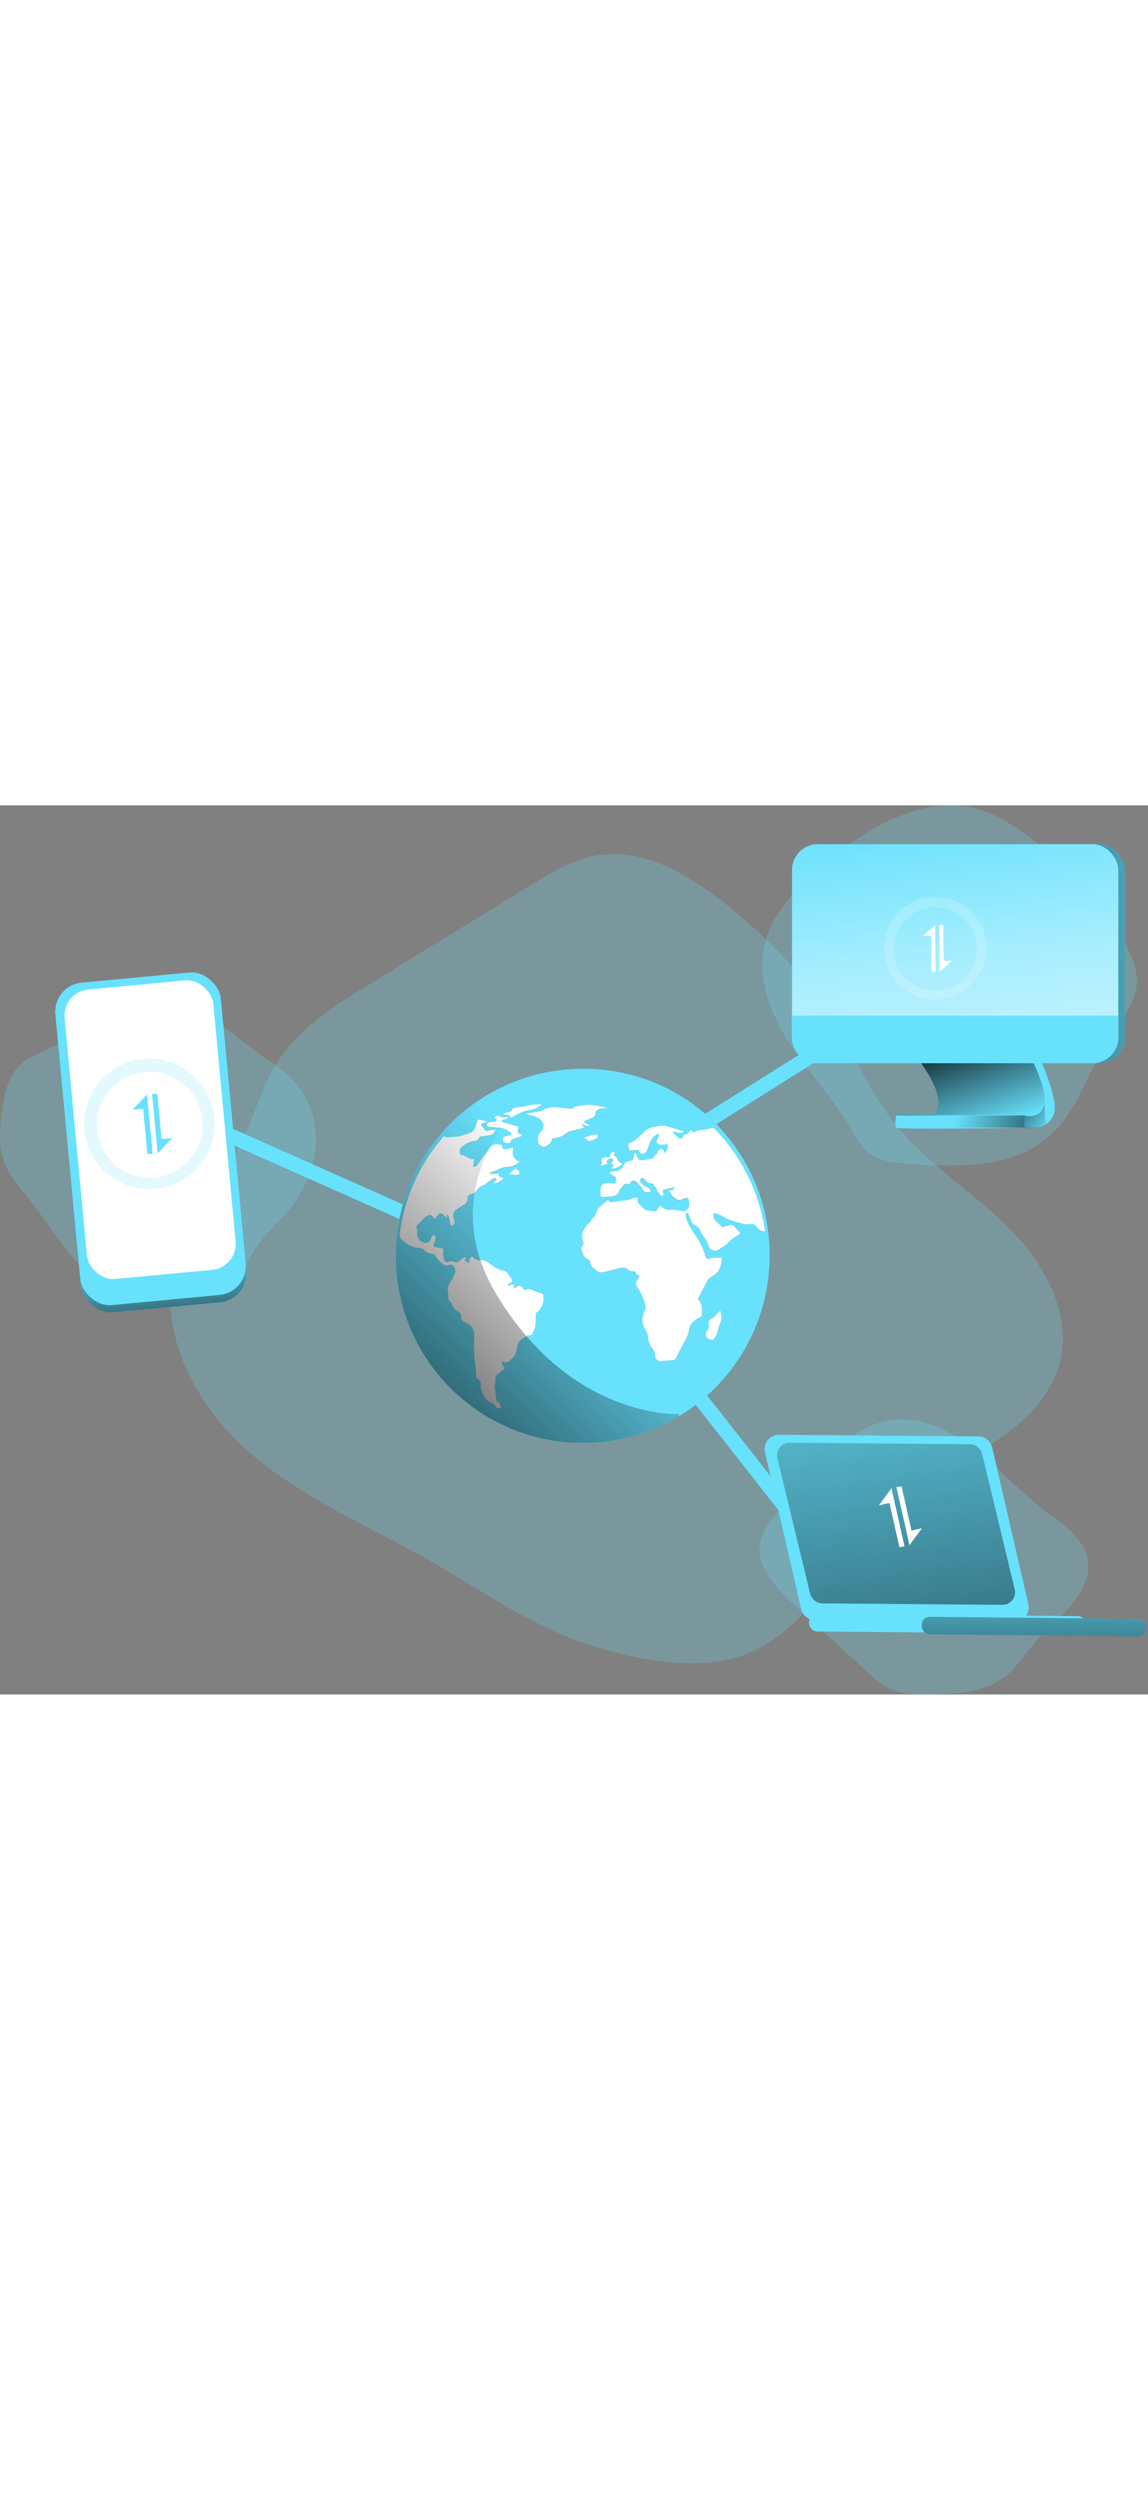 <svg id="Layer_1" data-name="Layer 1" xmlns="http://www.w3.org/2000/svg" xmlns:xlink="http://www.w3.org/1999/xlink" viewBox="0 0 404.86 313.38" data-imageid="network-monochromatic" imageName="Network" class="illustrations_image" style="width: 144px;"><rect x="0" y="0" width="404.86" height="313.38" fill="#808080" stroke="none"/><defs><linearGradient id="linear-gradient" x1="164.82" y1="228.41" x2="165.31" y2="282.65" gradientTransform="translate(-103.43 -73.21)" gradientUnits="userSpaceOnUse"><stop offset="0" stop-opacity="0"/><stop offset="0.99"/></linearGradient><linearGradient id="linear-gradient-2" x1="222.09" y1="151.43" x2="114.1" y2="263.33" gradientTransform="matrix(1, 0, 0, 1, 0, 0)" xlink:href="#linear-gradient"/><linearGradient id="linear-gradient-3" x1="298.15" y1="157.39" x2="340.5" y2="431.67" gradientTransform="translate(13.97 7.37) rotate(0.46)" xlink:href="#linear-gradient"/><linearGradient id="linear-gradient-4" x1="361.09" y1="253.04" x2="362.06" y2="334.39" gradientTransform="translate(11.7 10.25)" xlink:href="#linear-gradient"/><linearGradient id="linear-gradient-5" x1="237.48" y1="24.66" x2="262.65" y2="187.72" gradientTransform="matrix(1, 0, 0, 1, 0, 0)" xlink:href="#linear-gradient"/><linearGradient id="linear-gradient-6" x1="353.67" y1="118.9" x2="340.48" y2="80.34" gradientTransform="matrix(1, 0, 0, 1, 0, 0)" xlink:href="#linear-gradient"/><linearGradient id="linear-gradient-7" x1="450.23" y1="48.18" x2="264.31" y2="55.02" gradientTransform="matrix(1, 0, 0, 1, 0, 0)" xlink:href="#linear-gradient"/><linearGradient id="linear-gradient-8" x1="330.64" y1="0.48" x2="349.21" y2="155.38" gradientUnits="userSpaceOnUse"><stop offset="0.02" stop-color="#fff" stop-opacity="0"/><stop offset="0.32" stop-color="#fff" stop-opacity="0.39"/><stop offset="0.68" stop-color="#fff" stop-opacity="0.68"/><stop offset="1" stop-color="#fff"/></linearGradient><linearGradient id="linear-gradient-9" x1="336.81" y1="110.73" x2="382.86" y2="127.96" gradientTransform="matrix(1, 0, 0, 1, 0, 0)" xlink:href="#linear-gradient"/><linearGradient id="linear-gradient-10" x1="379.08" y1="116.33" x2="356.73" y2="102.53" gradientTransform="matrix(1, 0, 0, 1, 0, 0)" xlink:href="#linear-gradient"/></defs><title>network 1</title><path d="M248.24,27.52c-9.66-5.51-21.16-8.6-32-6.17C209,23,202.49,26.92,196.15,30.8l-57,34.93c-13.07,8-26.66,16.53-34.47,29.72-4.38,7.39-6.65,15.81-10.26,23.6-7.55,16.35-21,30.07-25.08,47.61-5.63,24.07,8.21,49,27,65.13s42.06,25.73,63.52,38c13.44,7.69,26.28,16.49,40.28,23.12a133.62,133.62,0,0,0,41,12.06c10.1,1.21,20.62,1.11,30.09-2.6,23.29-9.13,33.37-36.35,52.36-52.64,9.84-8.45,21.91-13.78,32.9-20.68s21.46-16.19,24.95-28.69c4.47-16-3.77-33.07-15.06-45.27s-25.6-21.25-37.26-33.1c-14.28-14.5-20.2-33-31.7-49.2C285.4,56,266.08,37.7,248.24,27.52Z" transform="translate(-7.87 -3.3)" fill="#68e1fd" opacity="0.24" style="isolation:isolate" class="target-color"/><path d="M320,220.4c-10.59,2.26-18.57,10.73-25.83,18.76L283,251.56c-3,3.28-6,6.77-7,11.09-1.83,8.54,5.19,16.19,11.61,22.11L313,308.11c3,2.77,6.09,5.59,9.89,7.09,4,1.57,8.43,1.53,12.73,1.46,9.25-.16,19.21-.57,26.55-6.19,5.6-4.29,8.83-11,14.08-15.73,15.67-14.08,23.61-26.57,3.24-40.47C361.83,242.24,344.42,215.17,320,220.4Z" transform="translate(-7.87 -3.3)" fill="#68e1fd" opacity="0.24" style="isolation:isolate" class="target-color"/><path d="M100.49,91.73c4,2.76,8.07,5.43,11.3,9a31,31,0,0,1,7.37,23.06,40.24,40.24,0,0,1-9.74,22.48c-3.23,3.81-7.07,7.1-10,11.12-2,2.72-3.61,5.74-5.64,8.46A34.37,34.37,0,0,1,70.47,179a39,39,0,0,1-26.11-6.54c-11.37-7.66-18.16-20.28-26.75-31-2.9-3.61-6.09-7.1-7.89-11.36-2.64-6.26-2-13.37-1-20.08C9.52,105,10.6,99.67,14,95.83c4.18-4.7,10.87-6.09,16.22-9.4C41,79.8,49,63.67,63.66,65.56c6.52.84,11.84,5.79,16.58,9.92A244.87,244.87,0,0,0,100.49,91.73Z" transform="translate(-7.87 -3.3)" fill="#68e1fd" opacity="0.24" style="isolation:isolate" class="target-color"/><path d="M295.69,26.5c-7.94,7.16-15.69,15.42-18.12,25.83-2.81,12,2,24.48,8.69,34.78S301.59,106.39,307.8,117c1.95,3.31,3.75,6.89,6.85,9.16,3.55,2.6,8.19,3,12.58,3.38,17.57,1.38,37.25,2.1,50.51-9.51,11-9.64,14.42-25.2,22.68-37.27,2.95-4.3,6.61-8.34,7.9-13.4,2.1-8.25-2.69-16.6-7.82-23.4C389.32,31.09,370.88,9.64,352.32,4.53,331.89-1.09,309.93,13.65,295.69,26.5Z" transform="translate(-7.87 -3.3)" fill="#68e1fd" opacity="0.24" style="isolation:isolate" class="target-color"/><polygon points="312.37 74.8 210.67 138.8 207.91 134.38 309.61 70.39 312.37 74.8" fill="#68e1fd" class="target-color"/><rect x="125.59" y="91.17" width="5.21" height="91.91" transform="translate(-57.05 195.25) rotate(-66.03)" fill="#68e1fd" class="target-color"/><rect x="31.81" y="63.87" width="58.57" height="116.62" rx="10.31" transform="translate(-19.04 2.96) rotate(-5.37)" fill="#68e1fd" class="target-color"/><rect x="31.81" y="63.87" width="58.57" height="116.62" rx="10.31" transform="translate(-19.04 2.96) rotate(-5.37)" fill="url(#linear-gradient)"/><rect x="31.68" y="63.75" width="58.57" height="114.14" rx="10.2" transform="translate(-18.91 2.94) rotate(-5.37)" fill="#68e1fd" class="target-color"/><rect x="34.48" y="66.38" width="52.68" height="102.47" rx="9.17" transform="translate(-18.62 2.91) rotate(-5.37)" fill="#fff"/><path d="M58.47,92.68a23,23,0,1,0,25,20.73A23,23,0,0,0,58.47,92.68Zm3.94,41.85a18.69,18.69,0,1,1,16.85-20.36A18.71,18.71,0,0,1,62.41,134.53Z" transform="translate(-7.87 -3.3)" fill="#68e1fd" opacity="0.18" style="isolation:isolate" class="target-color"/><polygon points="53.64 101.73 55.6 122.65 60.74 117.26 56.97 117.61 55.47 101.68 53.64 101.73" fill="#68e1fd" class="target-color"/><polygon points="53.82 122.82 51.85 101.9 46.72 107.29 50.48 106.94 51.98 122.87 53.82 122.82" fill="#68e1fd" class="target-color"/><g id="TWXE3W"><path d="M213.37,96.17a65.94,65.94,0,1,0,65.9,66.1A65.38,65.38,0,0,0,213.37,96.17Zm9.78,30.37a.88.88,0,0,1,.1-.54c.19-.28.4-.64.68-.71s.55.22.93.41c-.69.71-.4,1.1.21,1.41a1,1,0,0,1,.37.31,6.39,6.39,0,0,0,.64,1.37,5.31,5.31,0,0,0,1.37.8,12.15,12.15,0,0,1-1.28,1,5.35,5.35,0,0,1-1.39.61,6,6,0,0,1-1.2,0,1,1,0,0,0,0-.22l.84-.52c-.3-.37-.73-.66-.77-1s.37-.69.61-1.09c-.38-.61-.94-.89-1.33-.63-1.17.78-1.25,1-.72,1.84-.76.3-1.49.58-2.27.85-.16-.79.76-1.51,0-2.22a1.72,1.72,0,0,1,1.53-.85c.31,0,.61,0,.9,0C222.85,127.28,223.21,127.14,223.15,126.54Zm-18.9-16.82c1.54.23,3.09.33,4.63.45a1.64,1.64,0,0,0,1.56-.5c.18-.21.59-.25.9-.3,1.2-.19,2.42-.41,3.63-.54a7.19,7.19,0,0,1,1.91.09c1.48.23,3,.52,4.43.78a1.29,1.29,0,0,1,.64.3c-.61,0-1.23.07-1.84.14a3.66,3.66,0,0,0-1.13.27c-.55.28-1.06.58-1.09,1.39a1.77,1.77,0,0,1-1.37,1.7,20.62,20.62,0,0,0-2.36,1c-.4.19-.4.42,0,.65.55.31,1.11.6,1.72,1-.94.36-.94.36-2.9-.54l.83,1.39c-1.25.33-2.55.7-3.85,1a6.88,6.88,0,0,0-3.28,1.54,5.86,5.86,0,0,1-3.23,1.1c-.61.12-1.09.22-1.09,1,0,.29-.28.62-.52.87a6.9,6.9,0,0,1-1.06.78,2.06,2.06,0,0,1-3.26-1.69,4.75,4.75,0,0,1-.07-1.24A6.19,6.19,0,0,1,198,119a2.74,2.74,0,0,1,.47-.5c1.7-1.84,1.32-3.78-.87-5a7.67,7.67,0,0,0-3-1,3.37,3.37,0,0,1-1.05-.5c1.46-.24,2.87-.43,4.26-.69a10.27,10.27,0,0,0,1.73-.63A9.43,9.43,0,0,1,204.25,109.72Zm14.44,10a1.09,1.09,0,0,1-.44.86,10.38,10.38,0,0,1-1.77.87,1.28,1.28,0,0,1-1.61-.36c-.19-.23-.59-.3-.89-.44,0-.08,0-.15-.07-.22.3-.12.58-.28.87-.37.94-.26,1.86-.5,2.78-.73C218,119.23,218.53,119.23,218.69,119.72Zm-32.84-7.94c.43-.13.89-.22,1.34-.34s1.06-.23,1.26-.89a1,1,0,0,1,.66-.57c.23,0,.44-.09.66-.12.68-.14,1.39-.24,2.09-.35a8.85,8.85,0,0,0,1.66-.24,7.44,7.44,0,0,1,3.19-.49c.35,0,.68-.07,1-.08s.64,0,1,0a.93.93,0,0,0,0,.24,8.53,8.53,0,0,1-4,1.77,14.74,14.74,0,0,0-5.68,2.22c-.53.35-1.09.63-1.51-.19a.1.1,0,0,1,0,0c-.07-.16-.39-.25-.61-.28a9.1,9.1,0,0,1-1.58-.28A2.16,2.16,0,0,1,185.85,111.78Zm-3.49,1.9c-.05,0-.08-.06-.17-.11.5-.85,1.06-1.11,1.93-.71a3.53,3.53,0,0,0,2.72.21.92.92,0,0,1,.14.14c-.14.19-.23.47-.4.54-.42.17-.89.2-1.32.36a.7.7,0,0,0-.42.45c0,.11.21.37.37.42l.57.15c1.53.46,3.06.85,4.6,1.31a.67.67,0,0,1,.3.41,3.21,3.21,0,0,1-.11.68c-.28,1.23.05,1.68,1.32,1.7a.89.89,0,0,1-.71.92c-.83.21-1.65.47-2.45.73-.38.12-.78.24-.66.8a.47.47,0,0,1-.17.34,2.06,2.06,0,0,1-2.38-.08,1.22,1.22,0,0,1,.7-2c.48-.12,1-.15,1.49-.29a.88.88,0,0,0,.55-.39c.05-.12-.15-.39-.31-.55a6.56,6.56,0,0,0-3.44-1.68,11.19,11.19,0,0,0-1.18-.14c-.93-.06-1.87-.16-2.81-.26-.4-.06-.9,0-.93-.61a.85.85,0,0,1,.88-1,12.74,12.74,0,0,0,1.86-.19c.28,0,.67-.24.71-.43C183.13,114,182.85,113.68,182.36,113.68Zm8.16,18.22c.24.28.68.71.61.94a1,1,0,0,1-1.1.69,22.24,22.24,0,0,0-2.53-.19,6.24,6.24,0,0,1,2.95-2.29c-.21.19-.36.33-.59.52A2,2,0,0,1,190.52,131.9Zm2.36,58.76a9.64,9.64,0,0,0-1.86,1.55,4.37,4.37,0,0,0-.62,1.7,25.45,25.45,0,0,1-.9,3.24c-.27.61-1,1-1.46,1.55a2.36,2.36,0,0,1-3.11.62c-.26.75.24,1.22.54,1.74.45.79.45.79-.31,1.33s-1.32,1.08-2,1.65a1.76,1.76,0,0,0-.51,1.75,7.19,7.19,0,0,1-.22,1.65,2.68,2.68,0,0,0-.12.87c.06.57.24,1.13.31,1.7.12,1,.19,1.93.28,2.88,0,.37.13.59.57.63.17,0,.4.22.48.4.26.53.49,1.09.72,1.63a1.42,1.42,0,0,1-2-.28,3.1,3.1,0,0,0-1.61-1.44,5.07,5.07,0,0,1-2.56-2.5c-.6-1.2-1.28-2.24-1.09-3.73a1.93,1.93,0,0,0-1.21-2.26c-.18-.05-.3-.41-.33-.64-.11-.94-.16-1.89-.25-2.83-.19-2-.43-4-.55-6-.09-1.49,0-3,0-4.49,0-.68,0-1.35,0-2a4.32,4.32,0,0,0-3.07-3.8,1.92,1.92,0,0,1-1.55-2,2.12,2.12,0,0,0-1.18-2,4.56,4.56,0,0,1-2.11-2.54,2.5,2.5,0,0,0-.59-.85,2.09,2.09,0,0,1-.61-2,6.15,6.15,0,0,0-.1-1.48,3.84,3.84,0,0,1-.09-1,6.65,6.65,0,0,1,1-2.69,12.72,12.72,0,0,0,1.46-2.78,2.54,2.54,0,0,0-.87-3,1.23,1.23,0,0,0-1-.05,1.74,1.74,0,0,1-2.06-.12,8.49,8.49,0,0,1-2.93-3.14,1.06,1.06,0,0,0-.51-.4,3,3,0,0,0-.93-.21,3.3,3.3,0,0,1-2.26-1.11,3.26,3.26,0,0,0-2.69-1,.84.84,0,0,1-.42,0,11.36,11.36,0,0,1-5.26-3,2.54,2.54,0,0,1-.45-2,62.71,62.71,0,0,1,2.71-11.8,63.36,63.36,0,0,1,8.31-16.61c1.32-1.91,2.85-3.7,4.29-5.54.21-.28.43-.41.75-.19a1.82,1.82,0,0,0,1.44.21c1.18-.14,2.37-.09,3.52-.33a23.62,23.62,0,0,0,4.06-1.27,3.7,3.7,0,0,0,1.81-2.67c.08-.3.19-.61.29-.92.35-1.13.35-1.13,1.51-.87l2.39.54c-.67.24-1.37.47-2,.75-.4.14-.45.41-.18.74.49.58.92,1.17,1.41,1.72.14.14.49.26.61.19,1-.59,2-.33,3.05-.41a7.2,7.2,0,0,1-.94,1.28,3,3,0,0,1-1.26.54c-1.2.24-2.42.4-3.61.59a1.65,1.65,0,0,1-1.7,1.42,8.77,8.77,0,0,0-4.22,1.94,2,2,0,0,0-.89,2.5c.13.39.25.87.87.56.09,0,.3,0,.42.12.59.3,1.14.62,1.72.92s1,.61,1.59.38c.14,0,.33.09.33.07-.15,1-.31,1.82-.48,2.78a1.91,1.91,0,0,0,1.68-.87c1.13-1.61,2.31-3.18,3.45-4.76a5.49,5.49,0,0,0,.51-.71h0a3.06,3.06,0,0,1,3.51-1.57c.78.13,1.32.3,1.25,1.24,0,.14.36.38.57.41.94.11,1.41,0,3-.71a2.06,2.06,0,0,1,.13.45,2.67,2.67,0,0,1,0,.63,3.3,3.3,0,0,0,2,3.9l.31.16a6.67,6.67,0,0,1-4.2,1.82,6.26,6.26,0,0,0-3.11.82,17,17,0,0,1-2.45.93,3.9,3.9,0,0,0-.78.65l.11.2,3.1-.27c-.12.76,0,1.21.8,1.28.3,0,.56.43.94.75-1.34.26-2,1.73-3.71,1.37.52-.47.92-.85,1.33-1.23-.62-.7-.78-.77-1.61-.25s-1.56,1.15-2.34,1.72c-.21.16-.4.4-.63.43-1.37.26-2.05,1.39-2.93,2.28a1.7,1.7,0,0,1-.19.19,2,2,0,0,1-1.48.81,1.13,1.13,0,0,0-.74.28,1.36,1.36,0,0,0-.44.82,2.82,2.82,0,0,1-1.61,2.81,19.29,19.29,0,0,0-2.73,1.77,2.63,2.63,0,0,0-.52,2.86,2.44,2.44,0,0,1,0,2.14c-.07.17-.47.31-.73.31s-.41-.24-.47-.43c-.2-.85-.36-1.74-.57-2.61a4,4,0,0,0-.45-.83,1,1,0,0,0-.17.07c0,.33,0,.66,0,1a.74.74,0,0,1-.17.12c-.22-.24-.43-.5-.68-.73a5.53,5.53,0,0,0-1.07-.8.9.9,0,0,0-1.15.38c-.41.56-.9,1.06-1.33,1.57a14.73,14.73,0,0,0-1.13-1.24.78.78,0,0,0-.63-.15,3.36,3.36,0,0,0-2.11,1.21,14.85,14.85,0,0,1-1.86,1.86,1.49,1.49,0,0,0-.45,2,1.77,1.77,0,0,1,.07.89,3.25,3.25,0,0,0,2.34,3.74,1.85,1.85,0,0,0,2.24-.88c.17-.37.29-.76.47-1.15a.83.83,0,0,1,1.13-.52,1.27,1.27,0,0,1,.34,1.06,13.64,13.64,0,0,1-.59,1.91c-.22.71-.07,1,.68,1.2.54.1,1.09.17,1.65.24a1,1,0,0,1,1,1.18,12.3,12.3,0,0,0,.07,2.43,2.69,2.69,0,0,0,.74,1.25.86.86,0,0,0,.85.07,1.8,1.8,0,0,1,1.65-.16,4.1,4.1,0,0,0,.66.19c1,.25,1.25.07,1.93-.65a5.22,5.22,0,0,1,1.49-1,.52.52,0,0,1,.49.12.47.47,0,0,1,0,.47c-.55.49-.26.73.23.94l1.16.48c-.75-1.21.24-1.63.69-2.36a5.63,5.63,0,0,1,.51.37,3.13,3.13,0,0,0,2.55,1h.14a5.09,5.09,0,0,1,3.42,1.4,10.26,10.26,0,0,0,4.51,2.27A2.4,2.4,0,0,1,187,168.5c.29.5.69,1,1,1.47a1,1,0,0,1-.49,1.74l-.78.38c.21.4.45.52.83.3a3,3,0,0,1,.9-.35,1.07,1.07,0,0,1,.65.33s-.11.28-.16.43-.1.38-.07.4a.75.75,0,0,0,.49.12.54.54,0,0,0,.36-.19,1.44,1.44,0,0,1,2.17,0c.09.09.26.14.26.21.1,1.14.89.68,1.37.48a1.88,1.88,0,0,1,1.49.09c1.2.52,2.45.94,3.7,1.37a.9.9,0,0,1,.66.84,6.65,6.65,0,0,1-1.68,5.38.93.93,0,0,1-.39.29c-.55.24-.59.69-.6,1.2a37.44,37.44,0,0,1-.19,3.82,8.78,8.78,0,0,1-.8,2.25c-.28.57-.56,1.18-1.48,1a1.27,1.27,0,0,0-.81.27C193.23,190.42,193.05,190.56,192.88,190.66ZM262,185.51c-.51,1.26-.82,2.63-1.25,3.94a5.51,5.51,0,0,1-.56,1.11c-.64,1.21-.64,1.21-2,1a2,2,0,0,1-1.27-2.55,6.78,6.78,0,0,0,.85-1.41,3.72,3.72,0,0,0,0-1.66,1.9,1.9,0,0,1,1.17-1.86.93.93,0,0,0,.52-.24c.66-.66,1.32-1.34,1.94-2a3.58,3.58,0,0,0,.37-.68C262.19,182.57,262.59,184,262,185.51Zm12.51-33.95a1.79,1.79,0,0,0-1.61-.69c-2.17.29-4.2-.38-6.23-1a14.7,14.7,0,0,1-4-1.78,10.28,10.28,0,0,0-3.26-1.1,1.82,1.82,0,0,1,.12.54c-.26,1.58.92,2.33,1.84,3.23.4.38.76.78,1.2,1.23l2.72-.73a1.47,1.47,0,0,1,1.79.66,16.3,16.3,0,0,0,1.52,1.6c.49.54.37.68-.19,1.09-1.38,1-3,1.76-4,3.18a1.81,1.81,0,0,1-.5.45c-.87.57-1.75,1.11-2.62,1.68a2.41,2.41,0,0,1-3.44-1.23,9.33,9.33,0,0,0-1.91-3.49,8.53,8.53,0,0,1-1-2,3.51,3.51,0,0,0-1.76-1.78,2.46,2.46,0,0,1-1.45-1.55c-.35-1-.84-1.94-1.25-2.92-1,.4-1,.4-.71,1.38a17.53,17.53,0,0,0,2.15,4.68c1.47,2.33,3.19,4.55,4.11,7.2.24.7.42,1.43.69,2.1.42,1,.87,1.13,1.83.58a.67.67,0,0,1,.31-.14l3.71,0a26.43,26.43,0,0,1-.6,3,5.33,5.33,0,0,1-1.17,2.22,21.06,21.06,0,0,1-2.72,2,1.72,1.72,0,0,0-.59.61c-1.06,2-2.07,3.92-3.13,5.86-.26.49-.34.89,0,1.3,1.46,1.57,1,3.49,1.06,5.33,0,.21-.33.47-.58.61a9.18,9.18,0,0,0-3.1,2.27,3.45,3.45,0,0,0-.7,1.44,11.53,11.53,0,0,1-1.49,4.48c-1.18,2-2.22,4.11-3.3,6.18a1.28,1.28,0,0,1-1.11.82L242,199c-.45,0-.9.14-1.37.17A.83.83,0,0,1,240,199c-.39-.29-.71-.64-1-.9a5.91,5.91,0,0,0-.78-3,6.46,6.46,0,0,0-.7-1,6.11,6.11,0,0,1-1.07-3.35,4.56,4.56,0,0,0-.61-1.93,9.25,9.25,0,0,1-1.44-4,6.62,6.62,0,0,1,.44-2.34,4.62,4.62,0,0,1,.41-.94,2.81,2.81,0,0,0,.16-2.06,17.11,17.11,0,0,0-3-6.58,1.7,1.7,0,0,1,0-1.79c.21-.45.48-.88.74-1.32s.25-.69-.22-.86a1.24,1.24,0,0,1-.89-1c0-.14-.4-.34-.59-.33a3,3,0,0,1-2.5-.9c-.33-.33-1.05-.33-1.61-.36a4.26,4.26,0,0,0-1.21.24l-5.65,1.35a2.59,2.59,0,0,1-2.51-.79,3.32,3.32,0,0,0-.56-.51,2.87,2.87,0,0,1-1.37-2.34,1.33,1.33,0,0,0-.73-1c-1.71-.55-1.94-2.1-2.41-3.45a1.55,1.55,0,0,1,.33-1.18,1.36,1.36,0,0,0,.31-1.58,4.59,4.59,0,0,1,.37-4.37,6.18,6.18,0,0,1,1.94-2.4c.33-.2.42-.78.73-1a6.53,6.53,0,0,0,1.91-3.26,3.86,3.86,0,0,1,1.11-1.3c.68-.66,1.42-1.25,2.1-1.91.38-.35.64-.38.92.1a.7.7,0,0,0,.55.33c1-.12,2.09-.27,3.13-.41a5.05,5.05,0,0,1,.94-.19,9.48,9.48,0,0,0,4.35-.94,1.37,1.37,0,0,1,1,.07c.11.05.11.47.09.71a2.27,2.27,0,0,0,.95,1.82l1.53,1.48c.11.08.21.22.33.24,1,.17,2.08.36,3.14.45.52.05.87-.19,1-.83.14-.47.7-.84,1.06-1.25a1,1,0,0,0,.09.22,3.82,3.82,0,0,0,.73.61,9.1,9.1,0,0,0,1.79.73,4.86,4.86,0,0,0,1.37,0,3.88,3.88,0,0,1,.76,0c1.09.16,2.19.3,3.28.52a1,1,0,0,0,1-.31,2.28,2.28,0,0,0,1.15-2.71,11.06,11.06,0,0,1-.23-1.4,2.45,2.45,0,0,0-2.11.17,2,2,0,0,1-2.49-.22,5.16,5.16,0,0,1-2.25-3c1.06.52,1.49-.13,2-1.08-1.32.31-2.51.56-3.68.89a.74.74,0,0,0-.45,1.12.71.71,0,0,1,.12.45,3.55,3.55,0,0,1-.22.77c-.33-.14-.82-.19-1-.45-.24-.42-.33-.89-.86-1.06a.29.29,0,0,1-.16-.21c.1-1.11-.88-1.65-1.34-2.46-.1-.2-.5-.32-.78-.33a2.29,2.29,0,0,1-1.84-.94,2.38,2.38,0,0,0-.6-.66c-.37-.28-.82-.47-1.17-.05a.87.87,0,0,0,0,1.3,6.21,6.21,0,0,0,2.36,1.75c.63.19.92.77,1.22,1.32-1.32.71-2.19.47-2.9-.73a8.15,8.15,0,0,0-.75-.92,14.65,14.65,0,0,0-1.44-1.61c-.69-.63-2.06-.68-2.22.54a2.72,2.72,0,0,1-.1.38l-.47-.14a1.65,1.65,0,0,0-2.14.81c-.17.26-.43.49-.62.73a2.23,2.23,0,0,0-.47.66,2.65,2.65,0,0,1-2,2,22.57,22.57,0,0,1-4,.33c-.21,0-.56-.37-.58-.57a11.52,11.52,0,0,1,0-2.75,1.92,1.92,0,0,1,2-1.52c.92,0,1.84,0,2.78,0,.34,0,.57-.11.53-.52a2.68,2.68,0,0,1,0-.49c.19-1.09.14-1.22-.85-1.81-.29-.17-.62-.29-.92-.46-.14-.09-.33-.26-.31-.37a.53.53,0,0,1,.33-.38,4.9,4.9,0,0,1,1.07-.19,3.65,3.65,0,0,0,3.49-2.17,2.21,2.21,0,0,1,1.83-1.39c1.31-.21,1.56-.54,1.73-1.91a4.84,4.84,0,0,1,.37-1h.27a10.86,10.86,0,0,1,.56,1.43,1.17,1.17,0,0,0,1,1,8.45,8.45,0,0,0,1.51,0c.87-.11,1.72-.28,2.59-.4.31,0,.5,0,.61-.47s.5-.62.8-.9.69-.44.71-1a1.49,1.49,0,0,1,1.39-1.06,1.11,1.11,0,0,1,.67.47,4.52,4.52,0,0,1,.4,1,3.3,3.3,0,0,0,1-3.3,5.88,5.88,0,0,1-1.06.22,5.45,5.45,0,0,1-1.51,0c-1.44-.32-1.65-1-.88-2.19.26-.42.57-1.28.43-1.37-.54-.4-1,.1-1.42.45a5.84,5.84,0,0,0-2,2.93,10.37,10.37,0,0,1-1.24,2.88c-.23.39-.94.54-1.46.61-.19,0-.49-.42-.7-.69a9.18,9.18,0,0,1-.53-.92.63.63,0,0,0-.07.22l-3.06.16a3.64,3.64,0,0,1-.12-.43c-.45-2.21-.64-1.91,1.48-2.75a6.54,6.54,0,0,0,1.66-1.39c.49-.41,1-.83,1.44-1.24a1.54,1.54,0,0,0,.26-.25c1.44-1.92,3.59-2.24,5.75-2.58s3.81.52,5.67,1l3.09.9c-1.41,1.13-2.69,0-3.89.21,0,.07-.08.14-.07.16a23.06,23.06,0,0,0,2.21,2.1,1.06,1.06,0,0,0,1.51-.71c.12-.44.31-.65.76-.65a1.48,1.48,0,0,0,1.35-.92c.23-.46.54-.67,1-.48-.07.54.17.78.69.61a2.16,2.16,0,0,0,.57-.28,3.21,3.21,0,0,1,2.07-.47,10.55,10.55,0,0,0,3-.61c.9-.24,1.39-.15,1.86.35a65.73,65.73,0,0,1,10.74,14.84,64.19,64.19,0,0,1,6.78,20.63.88.88,0,0,1,0,.23C276.06,153.63,275.33,152.45,274.48,151.56Z" transform="translate(-7.87 -3.3)" fill="#68e1fd" class="target-color"/><path d="M277.67,153.29c-1.62.34-2.35-.84-3.2-1.73a1.77,1.77,0,0,0-1.61-.69c-2.17.3-4.19-.38-6.23-1a14.69,14.69,0,0,1-4-1.79,9.58,9.58,0,0,0-3.25-1.08,2.09,2.09,0,0,1,.12.53c-.26,1.58.91,2.33,1.84,3.23.39.37.76.78,1.2,1.23l2.73-.73a1.47,1.47,0,0,1,1.78.66,15.25,15.25,0,0,0,1.52,1.6c.5.54.38.68-.19,1.09-1.38,1-3,1.75-4,3.17a2,2,0,0,1-.51.46l-2.63,1.68a2.4,2.4,0,0,1-3.43-1.22,9.41,9.41,0,0,0-1.9-3.5,9,9,0,0,1-1-2,3.42,3.42,0,0,0-1.75-1.78,2.46,2.46,0,0,1-1.45-1.55c-.34-1-.83-2-1.26-2.92-1,.4-1,.4-.71,1.37a17.65,17.65,0,0,0,2.16,4.69c1.48,2.33,3.19,4.55,4.11,7.2.24.7.42,1.42.69,2.1.42,1,.87,1.14,1.83.57a.72.72,0,0,1,.3-.13l3.72,0a26.71,26.71,0,0,1-.6,3,5.5,5.5,0,0,1-1.16,2.22,21.82,21.82,0,0,1-2.73,2,2.08,2.08,0,0,0-.6.62c-1.05,2-2.05,3.93-3.12,5.87a1,1,0,0,0,0,1.3c1.45,1.56,1,3.49,1.05,5.32,0,.21-.33.47-.56.61a9.46,9.46,0,0,0-3.11,2.27,3.37,3.37,0,0,0-.69,1.44,11.78,11.78,0,0,1-1.51,4.48c-1.16,2-2.21,4.11-3.28,6.18a1.32,1.32,0,0,1-1.11.82c-1.06.07-2.12.11-3.18.19-.46,0-.91.14-1.37.17A.93.93,0,0,1,240,199c-.38-.3-.72-.65-1-.91a6,6,0,0,0-.79-3,9.33,9.33,0,0,0-.69-1,6,6,0,0,1-1.09-3.34,4.51,4.51,0,0,0-.6-1.93,9.4,9.4,0,0,1-1.45-4,6.78,6.78,0,0,1,.45-2.34,3.89,3.89,0,0,1,.42-1,2.83,2.83,0,0,0,.15-2.05,17.3,17.3,0,0,0-3-6.59,1.68,1.68,0,0,1,0-1.77,11.56,11.56,0,0,1,.76-1.32c.25-.39.24-.7-.24-.87a1.17,1.17,0,0,1-.87-1c0-.15-.4-.35-.6-.34a3,3,0,0,1-2.49-.9c-.33-.33-1.06-.33-1.62-.36a4.33,4.33,0,0,0-1.21.24l-5.64,1.35a2.6,2.6,0,0,1-2.52-.79,4.45,4.45,0,0,0-.56-.51,2.84,2.84,0,0,1-1.36-2.35,1.34,1.34,0,0,0-.74-.95c-1.71-.55-1.94-2.1-2.4-3.46a1.48,1.48,0,0,1,.32-1.17,1.37,1.37,0,0,0,.31-1.59,4.58,4.58,0,0,1,.38-4.36,6.06,6.06,0,0,1,1.93-2.39c.33-.22.41-.79.73-1.05a6.7,6.7,0,0,0,1.92-3.26,3.82,3.82,0,0,1,1.09-1.31c.69-.65,1.43-1.25,2.12-1.89.37-.35.63-.4.92.1a.71.71,0,0,0,.54.32c1-.11,2.09-.27,3.13-.42a5.36,5.36,0,0,1,.94-.18,9.53,9.53,0,0,0,4.36-1,1.41,1.41,0,0,1,1,.08c.11.05.11.47.09.72a2.28,2.28,0,0,0,1,1.82c.49.5,1,1,1.52,1.46.1.1.21.23.33.25,1,.17,2.08.36,3.13.45.53.05.88-.19,1.06-.83.13-.48.68-.84,1-1.25l.1.22a3.87,3.87,0,0,0,.74.61,8.92,8.92,0,0,0,1.78.74,5.29,5.29,0,0,0,1.37-.05,6.26,6.26,0,0,1,.75,0c1.1.16,2.2.3,3.29.53a1.08,1.08,0,0,0,1-.32,2.3,2.3,0,0,0,1.14-2.7,10,10,0,0,1-.22-1.4,2.43,2.43,0,0,0-2.12.16,2,2,0,0,1-2.49-.23,5.1,5.1,0,0,1-2.25-2.95c1,.53,1.5-.11,2-1.06-1.32.31-2.51.55-3.68.88a.73.73,0,0,0-.44,1.12.86.86,0,0,1,.12.46,5.11,5.11,0,0,1-.23.76c-.33-.14-.81-.2-1-.45-.23-.41-.33-.89-.86-1.06a.29.29,0,0,1-.16-.21c.1-1.11-.88-1.65-1.34-2.47a1.15,1.15,0,0,0-.78-.33,2.2,2.2,0,0,1-1.83-.94,2.94,2.94,0,0,0-.62-.65c-.36-.29-.81-.47-1.16-.05a.84.84,0,0,0,0,1.29,6.23,6.23,0,0,0,2.35,1.77c.63.19.93.76,1.22,1.32a1.87,1.87,0,0,1-2.9-.74,7.27,7.27,0,0,0-.74-.92,18.61,18.61,0,0,0-1.45-1.62c-.69-.62-2.06-.67-2.21.55a3.86,3.86,0,0,1-.12.38l-.45-.13a1.65,1.65,0,0,0-2.15.8,8.67,8.67,0,0,1-.63.73,2.06,2.06,0,0,0-.46.67,2.64,2.64,0,0,1-2,2,23.81,23.81,0,0,1-4,.34c-.19,0-.55-.37-.57-.58a12,12,0,0,1,0-2.74,1.9,1.9,0,0,1,2-1.52c.93,0,1.85,0,2.78,0,.36,0,.58-.1.54-.52a1.57,1.57,0,0,1,0-.48c.17-1.09.12-1.21-.86-1.8-.3-.18-.63-.3-.92-.47s-.32-.26-.31-.38a.57.57,0,0,1,.33-.38,5,5,0,0,1,1.08-.18c1.54-.12,2.85-.62,3.48-2.16a2.17,2.17,0,0,1,1.82-1.39c1.33-.22,1.56-.55,1.75-1.92a5.05,5.05,0,0,1,.35-1l.29,0a11.36,11.36,0,0,1,.55,1.43c.15.56.43.94,1,1a7.61,7.61,0,0,0,1.51,0c.87-.1,1.73-.27,2.59-.39.32,0,.51-.06.61-.47s.5-.62.79-.91.7-.43.71-1,.91-1.13,1.4-1.06a1.18,1.18,0,0,1,.68.49,5,5,0,0,1,.39,1,3.34,3.34,0,0,0,1-3.3,8.4,8.4,0,0,1-1.06.23,5.44,5.44,0,0,1-1.51,0c-1.43-.32-1.65-1-.88-2.18.26-.42.56-1.29.43-1.39-.53-.4-1,.11-1.42.46a5.88,5.88,0,0,0-2,2.93,10.74,10.74,0,0,1-1.24,2.89c-.23.37-.94.52-1.46.6-.2,0-.5-.42-.7-.69a9.41,9.41,0,0,1-.54-.93l-.07.23-3,.16c-.05-.18-.1-.3-.13-.43-.44-2.21-.63-1.91,1.48-2.75a7.22,7.22,0,0,0,1.68-1.38l1.44-1.26a1.84,1.84,0,0,0,.25-.23c1.44-1.93,3.59-2.25,5.75-2.59s3.82.51,5.68,1c1,.27,1.93.57,3.08.91-1.4,1.11-2.69,0-3.89.2,0,.08-.08.14-.07.15a21.88,21.88,0,0,0,2.21,2.1,1.06,1.06,0,0,0,1.52-.71c.11-.43.29-.64.75-.64a1.48,1.48,0,0,0,1.35-.93c.24-.46.54-.66,1-.47-.08.54.17.77.7.6a2.34,2.34,0,0,0,.55-.27,3.27,3.27,0,0,1,2.09-.47,10.28,10.28,0,0,0,2.94-.61,1.64,1.64,0,0,1,1.86.34,65.65,65.65,0,0,1,10.74,14.84,64.52,64.52,0,0,1,6.78,20.63A1.74,1.74,0,0,1,277.67,153.29Z" transform="translate(-7.87 -3.3)" fill="#fff"/><path d="M175.14,128l-.48,2.76a1.89,1.89,0,0,0,1.68-.87c1.13-1.6,2.3-3.16,3.46-4.74.18-.24.36-.48.52-.74a3,3,0,0,1,3.5-1.55c.77.12,1.32.29,1.26,1.23,0,.13.35.39.56.41.94.11,1.41,0,3-.7a1.84,1.84,0,0,1,.13.44,2.56,2.56,0,0,1,0,.62,3.3,3.3,0,0,0,2,3.9l.3.16a6.54,6.54,0,0,1-4.2,1.83,6.12,6.12,0,0,0-3.1.82,17.34,17.34,0,0,1-2.44.93,3.69,3.69,0,0,0-.79.65l.1.21,3.11-.28c-.12.76,0,1.21.8,1.28.3,0,.57.43.95.74-1.35.26-2,1.73-3.72,1.38l1.33-1.24c-.63-.69-.78-.75-1.62-.23s-1.56,1.14-2.34,1.72c-.2.15-.39.39-.61.43-1.39.25-2.06,1.39-2.94,2.28a2.39,2.39,0,0,1-1.67,1,1.1,1.1,0,0,0-.74.28,1.36,1.36,0,0,0-.44.82,2.82,2.82,0,0,1-1.62,2.8,19.47,19.47,0,0,0-2.71,1.78,2.58,2.58,0,0,0-.52,2.86,2.47,2.47,0,0,1,0,2.14c-.06.17-.47.31-.72.32s-.42-.26-.47-.44c-.22-.86-.36-1.75-.58-2.61a4.27,4.27,0,0,0-.45-.84l-.17.07v1l-.16.12a9.58,9.58,0,0,0-.69-.73,4.87,4.87,0,0,0-1.08-.8.85.85,0,0,0-1.13.37c-.42.56-.91,1.07-1.34,1.56a16,16,0,0,0-1.13-1.23.78.78,0,0,0-.63-.15,3.32,3.32,0,0,0-2.11,1.21,14.14,14.14,0,0,1-1.86,1.85,1.53,1.53,0,0,0-.45,2,1.79,1.79,0,0,1,.08.87,3.24,3.24,0,0,0,2.33,3.75,1.86,1.86,0,0,0,2.24-.88c.18-.37.3-.77.47-1.15a.83.83,0,0,1,1.12-.52,1.27,1.27,0,0,1,.35,1.07,12.4,12.4,0,0,1-.6,1.91c-.22.7-.05,1,.69,1.18a15.07,15.07,0,0,0,1.64.24,1,1,0,0,1,1,1.2,10.88,10.88,0,0,0,.07,2.42,2.69,2.69,0,0,0,.74,1.25.91.91,0,0,0,.85.08,1.74,1.74,0,0,1,1.65-.16,5.54,5.54,0,0,0,.67.18c1,.24,1.25.07,1.91-.66a6.2,6.2,0,0,1,1.51-1,.52.52,0,0,1,.48.13.45.45,0,0,1,0,.47c-.54.49-.24.73.24.93l1.16.49c-.74-1.21.25-1.63.69-2.35a3.51,3.51,0,0,1,.51.36,3.13,3.13,0,0,0,2.56,1,5,5,0,0,1,3.54,1.41,10.28,10.28,0,0,0,4.53,2.27,2.44,2.44,0,0,1,1.75,1.21c.31.52.7,1,1,1.49a1,1,0,0,1-.49,1.73l-.78.38c.21.4.44.52.84.3a2.49,2.49,0,0,1,.89-.34,1.07,1.07,0,0,1,.64.31s-.1.29-.14.45-.12.37-.08.4a.8.8,0,0,0,.48.12.63.63,0,0,0,.36-.19,1.43,1.43,0,0,1,2.18,0c.09.07.26.13.26.2.11,1.14.89.68,1.37.49a1.8,1.8,0,0,1,1.49.09c1.2.51,2.45.93,3.69,1.36a.89.89,0,0,1,.67.84,6.56,6.56,0,0,1-1.69,5.37,1,1,0,0,1-.37.31c-.55.23-.6.68-.62,1.19a34.47,34.47,0,0,1-.18,3.81,8.16,8.16,0,0,1-.81,2.26c-.27.58-.54,1.18-1.47,1-.41-.06-.94.34-1.35.62A9.59,9.59,0,0,0,191,192.2a4.67,4.67,0,0,0-.62,1.7,26.85,26.85,0,0,1-.9,3.25c-.27.61-1,1-1.46,1.54a2.36,2.36,0,0,1-3.11.63c-.26.75.24,1.22.53,1.73.47.81.46.8-.3,1.35s-1.33,1.08-2,1.63a1.82,1.82,0,0,0-.5,1.77,6.31,6.31,0,0,1-.23,1.65,3.71,3.71,0,0,0-.12.86c.07.58.25,1.13.32,1.71.12.95.19,1.91.28,2.87,0,.36.14.6.58.62a.75.75,0,0,1,.48.4c.26.54.47,1.1.7,1.63a1.41,1.41,0,0,1-2-.27,3.06,3.06,0,0,0-1.61-1.44,5,5,0,0,1-2.54-2.49c-.61-1.21-1.29-2.26-1.1-3.74a1.94,1.94,0,0,0-1.22-2.26c-.16-.05-.3-.41-.32-.64-.11-.94-.16-1.88-.25-2.82-.18-2-.43-4-.55-6-.08-1.49,0-3,0-4.5,0-.67,0-1.34,0-2a4.34,4.34,0,0,0-3.06-3.8,1.88,1.88,0,0,1-1.55-2,2.14,2.14,0,0,0-1.18-2,4.67,4.67,0,0,1-2.13-2.54,2.34,2.34,0,0,0-.58-.85,2.08,2.08,0,0,1-.6-2,7.29,7.29,0,0,0-.11-1.46,4,4,0,0,1-.08-1,6.38,6.38,0,0,1,1-2.68,13.64,13.64,0,0,0,1.46-2.78,2.55,2.55,0,0,0-.87-3,1.15,1.15,0,0,0-1-.05,1.83,1.83,0,0,1-2.08-.12,8.66,8.66,0,0,1-2.92-3.15,1,1,0,0,0-.51-.41,3.36,3.36,0,0,0-.94-.2,3.25,3.25,0,0,1-2.24-1.11,3.23,3.23,0,0,0-2.7-1,1.12,1.12,0,0,1-.41,0,11.31,11.31,0,0,1-5.26-3.06,2.5,2.5,0,0,1-.46-2,64.48,64.48,0,0,1,11-28.41c1.34-1.91,2.86-3.69,4.29-5.53.22-.28.45-.41.76-.18a1.85,1.85,0,0,0,1.44.2c1.17-.15,2.38-.09,3.52-.33a22.26,22.26,0,0,0,4.06-1.28,3.62,3.62,0,0,0,1.81-2.65c.09-.31.19-.62.29-.93.34-1.13.34-1.12,1.51-.86l2.39.54c-.67.23-1.36.46-2,.73-.4.15-.45.41-.17.75.47.57.91,1.17,1.4,1.71.13.15.48.28.61.2,1-.58,2-.34,3-.41a6.63,6.63,0,0,1-.93,1.27,2.85,2.85,0,0,1-1.27.55c-1.19.24-2.4.4-3.6.59a1.66,1.66,0,0,1-1.7,1.43,8.63,8.63,0,0,0-4.21,1.93,2,2,0,0,0-.89,2.51c.12.38.24.85.85.55.1,0,.3.06.44.13.57.29,1.13.62,1.71.91s1,.61,1.59.39A.45.45,0,0,1,175.14,128Z" transform="translate(-7.87 -3.3)" fill="#fff"/><path d="M193.5,111.94c1.47-.24,2.87-.43,4.25-.7a11.4,11.4,0,0,0,1.75-.62,9.25,9.25,0,0,1,4.75-.9c1.53.22,3.08.33,4.62.46a1.67,1.67,0,0,0,1.57-.52c.17-.2.59-.23.9-.29,1.21-.2,2.41-.42,3.63-.54a7.21,7.21,0,0,1,1.91.09c1.48.23,3,.52,4.43.79a1.16,1.16,0,0,1,.64.29c-.61,0-1.23.07-1.84.14a3.47,3.47,0,0,0-1.12.27c-.57.28-1.07.58-1.1,1.4a1.77,1.77,0,0,1-1.38,1.69,24.63,24.63,0,0,0-2.36,1c-.4.18-.4.41,0,.63.56.32,1.12.62,1.72.95-.93.38-.93.38-2.89-.52l.83,1.37c-1.25.33-2.55.71-3.86,1a7.08,7.08,0,0,0-3.28,1.55,6,6,0,0,1-3.21,1.09c-.61.11-1.11.23-1.1,1,0,.28-.29.62-.52.85a5.77,5.77,0,0,1-1,.79,2.06,2.06,0,0,1-3.27-1.69,4.35,4.35,0,0,1-.07-1.24A5.94,5.94,0,0,1,198,119a2.44,2.44,0,0,1,.46-.51c1.71-1.84,1.33-3.78-.87-5a7.38,7.38,0,0,0-3-1A3,3,0,0,1,193.5,111.94Z" transform="translate(-7.87 -3.3)" fill="#fff"/><path d="M182.19,113.58c.5-.86,1.05-1.12,1.92-.72a3.46,3.46,0,0,0,2.73.2l.14.15c-.13.18-.23.47-.4.54-.42.17-.89.2-1.32.35a.76.76,0,0,0-.42.46c0,.11.2.37.36.41,1.72.51,3.45,1,5.17,1.47a.59.59,0,0,1,.31.42,2.25,2.25,0,0,1-.12.67c-.27,1.23.07,1.68,1.33,1.7a.87.87,0,0,1-.72.91c-.82.23-1.63.47-2.44.74-.37.12-.77.25-.65.8,0,.1-.1.25-.19.34a2,2,0,0,1-2.37-.09,1.2,1.2,0,0,1,.69-2c.49-.14,1-.17,1.49-.3a1,1,0,0,0,.57-.39c0-.11-.17-.4-.32-.55a7.06,7.06,0,0,0-4.61-1.82c-.94-.06-1.88-.16-2.82-.26-.4,0-.91,0-.94-.61a.85.85,0,0,1,.89-1,16.27,16.27,0,0,0,1.86-.19c.27,0,.67-.24.71-.43.09-.44-.19-.73-.68-.74C182.32,113.67,182.28,113.63,182.19,113.58Z" transform="translate(-7.87 -3.3)" fill="#fff"/><path d="M261.77,181.09c.43,1.48.82,2.88.2,4.41-.51,1.28-.82,2.64-1.24,3.95a6.79,6.79,0,0,1-.56,1.11c-.65,1.22-.65,1.22-2,1a2,2,0,0,1-1.25-2.56,7.09,7.09,0,0,0,.84-1.41,3.72,3.72,0,0,0,0-1.66,1.87,1.87,0,0,1,1.17-1.84,1,1,0,0,0,.52-.26c.66-.66,1.31-1.33,1.94-2A2.77,2.77,0,0,0,261.77,181.09Z" transform="translate(-7.87 -3.3)" fill="#fff"/><path d="M198.72,108.92a8.49,8.49,0,0,1-4,1.77,14.9,14.9,0,0,0-5.68,2.22c-.56.35-1.11.65-1.53-.22-.07-.16-.38-.24-.6-.27a10.47,10.47,0,0,1-1.58-.29,2,2,0,0,1,.52-.35c.43-.14.89-.21,1.34-.34s1.06-.22,1.26-.89a1,1,0,0,1,.66-.57c.9-.2,1.83-.33,2.75-.47a8.3,8.3,0,0,0,1.67-.24,7.39,7.39,0,0,1,3.19-.48c.33,0,.68-.08,1-.09s.65,0,1,0Z" transform="translate(-7.87 -3.3)" fill="#fff"/><path d="M224.23,128.35c-.39-.59-.95-.88-1.35-.61-1.15.78-1.24,1-.7,1.83l-2.28.86c-.16-.8.76-1.51,0-2.23a1.69,1.69,0,0,1,1.53-.85c.3,0,.6,0,.9,0,.48,0,.85-.17.78-.78a.83.83,0,0,1,.11-.54c.18-.27.39-.64.66-.7s.56.23.94.41c-.68.71-.4,1.1.22,1.41a.84.84,0,0,1,.35.32,6.33,6.33,0,0,0,.65,1.36,5.31,5.31,0,0,0,1.37.8,13.27,13.27,0,0,1-1.28,1,5.18,5.18,0,0,1-1.39.6,4.73,4.73,0,0,1-1.19,0l0-.23.83-.53c-.29-.35-.74-.66-.77-1S224,128.76,224.23,128.35Z" transform="translate(-7.87 -3.3)" fill="#fff"/><path d="M213.91,120.42c.29-.12.58-.27.88-.36.92-.25,1.85-.49,2.77-.72.45-.11,1-.11,1.12.38a1.05,1.05,0,0,1-.43.86,10.12,10.12,0,0,1-1.78.87,1.28,1.28,0,0,1-1.61-.37c-.19-.23-.58-.29-.89-.43Z" transform="translate(-7.87 -3.3)" fill="#fff"/><path d="M187.5,133.34a6.18,6.18,0,0,1,2.95-2.29l-.59.52c.26.13.52.17.65.32s.68.71.61.94a.94.94,0,0,1-1.09.7C189.22,133.4,188.4,133.4,187.5,133.34Z" transform="translate(-7.87 -3.3)" fill="#fff"/></g><rect x="273.71" y="191.32" width="5.21" height="96.91" transform="translate(-96.96 218.6) rotate(-38.15)" fill="#68e1fd" class="target-color"/><path d="M247.42,217.86l-.1.76A65.94,65.94,0,1,1,202.55,97.05a91.9,91.9,0,0,0-12.78,12.81c-.74.92-1.51,1.87-2.24,2.86-.59.78-1.18,1.58-1.75,2.41-.42.61-.85,1.25-1.27,1.9a67.85,67.85,0,0,0-4.2,7.41h0a56.22,56.22,0,0,0-5,15.19,48.6,48.6,0,0,0,2,24,60.36,60.36,0,0,0,5.17,11.24,105.48,105.48,0,0,0,11,15.46C218.36,219.31,247.42,217.86,247.42,217.86Z" transform="translate(-7.87 -3.3)" fill="url(#linear-gradient-2)"/><path d="M365.49,291l-70.19-.56a5,5,0,0,1-4.88-3.91l-12.75-55.19a5,5,0,0,1,5-6.19l70.2.56a5.09,5.09,0,0,1,4.92,3.95l12.73,55.11A5.07,5.07,0,0,1,365.49,291Z" transform="translate(-7.87 -3.3)" fill="#68e1fd" class="target-color"/><path d="M361.32,285.08,298,284.57a4.54,4.54,0,0,1-4.41-3.39L282,233.32a4.41,4.41,0,0,1,4.47-5.36l63.36.51a4.51,4.51,0,0,1,4.4,3.39l11.52,47.85A4.43,4.43,0,0,1,361.32,285.08Z" transform="translate(-7.87 -3.3)" fill="url(#linear-gradient-3)"/><path d="M296.23,288.67h91.58a3.09,3.09,0,0,1,3.09,3.09v0a3.09,3.09,0,0,1-3.09,3.09H296.23a3.06,3.06,0,0,1-3.06-3.06v-.08a3.06,3.06,0,0,1,3.06-3.06Z" transform="translate(-5.52 -6.03) rotate(0.46)" fill="#68e1fd" class="target-color"/><rect x="333.53" y="288.92" width="79.2" height="6.19" rx="2.79" transform="matrix(1, 0.01, -0.01, 1, -5.52, -6.28)" fill="#68e1fd" class="target-color"/><rect x="333.53" y="288.92" width="79.2" height="6.19" rx="2.79" transform="matrix(1, 0.01, -0.01, 1, -5.52, -6.28)" fill="url(#linear-gradient-4)"/><path d="M324,243.58,328.59,264a0,0,0,0,0,.07,0l4.36-5.93-3.65.82a0,0,0,0,1-.05,0l-3.5-15.57Z" transform="translate(-7.87 -3.3)" fill="#fff"/><path d="M326.86,264.47l-4.59-20.41a0,0,0,0,0-.06,0L317.84,250l3.66-.82a.05.05,0,0,1,.05,0l3.5,15.58Z" transform="translate(-7.87 -3.3)" fill="#fff"/><line x1="228.32" y1="100.7" x2="263.02" y2="54.77" fill="url(#linear-gradient-5)"/><path d="M379.7,111.51c-1.72,6.59-9.53,5.38-9.53,5.38s-45.33.85-46.18,0c-.69-.7-.24-3.37-.07-4.32,0-.21.07-.33.07-.33h12.95s6.11-3.18-3.91-17.58C324.62,82.54,356.38,82,366.75,82.13c2,0,3.18.07,3.18.07S381.4,104.91,379.7,111.51Z" transform="translate(-7.87 -3.3)" fill="#68e1fd" class="target-color"/><path d="M374.32,106.87c-1.7,6.6-9.53,5.37-9.53,5.37s-28.72.55-40.87.33c0-.21.07-.33.07-.33h12.95s6.11-3.18-3.91-17.58C324.62,82.54,356.38,82,366.75,82.13,370,89.1,375.55,102.14,374.32,106.87Z" transform="translate(-7.87 -3.3)" fill="#68e1fd" class="target-color"/><path d="M376.17,107.84c-1.7,6.6-11.38,4.4-11.38,4.4s-28.72.55-40.87.33c0-.21.07-.33.07-.33h12.95s6.11-3.18-3.91-17.58C324.62,82.54,356.38,82,366.75,82.13,370,89.1,377.41,103.11,376.17,107.84Z" transform="translate(-7.87 -3.3)" fill="url(#linear-gradient-6)"/><rect x="281.76" y="13.66" width="115.06" height="77.21" rx="9.11" fill="#68e1fd" class="target-color"/><rect x="281.76" y="13.66" width="115.06" height="77.21" rx="9.11" fill="url(#linear-gradient-7)"/><rect x="279.32" y="13.66" width="115.06" height="77.21" rx="9.11" fill="#68e1fd" class="target-color"/><rect x="279.32" y="13.66" width="115.06" height="77.21" rx="9.11" fill="url(#linear-gradient-8)"/><path d="M402.17,77.39l.07,7.67a9.11,9.11,0,0,1-9.11,9.11H296.29a9.11,9.11,0,0,1-9.11-9.11l-.07-7.67Z" transform="translate(-7.87 -3.3)" fill="#68e1fd" class="target-color"/><rect x="316.12" y="109.29" width="45.16" height="4.29" fill="url(#linear-gradient-9)"/><path d="M376.17,107.84l.43,7.7a9.61,9.61,0,0,1-7.45,1.35v-4.3S375.56,114.44,376.17,107.84Z" transform="translate(-7.87 -3.3)" fill="url(#linear-gradient-10)"/><path d="M337.53,35.53a18.09,18.09,0,1,0,18.24,17.93A18.1,18.1,0,0,0,337.53,35.53Zm.3,33.1a14.72,14.72,0,1,1,14.58-14.85A14.74,14.74,0,0,1,337.83,68.63Z" transform="translate(-7.87 -3.3)" fill="#fff" opacity="0.18" style="isolation:isolate"/><polygon points="331.22 42.12 331.37 58.66 335.76 54.78 332.78 54.8 332.66 42.2 331.22 42.12" fill="#fff"/><polygon points="329.96 58.68 329.81 42.13 325.42 46.02 328.4 45.99 328.51 58.59 329.96 58.68" fill="#fff"/></svg>